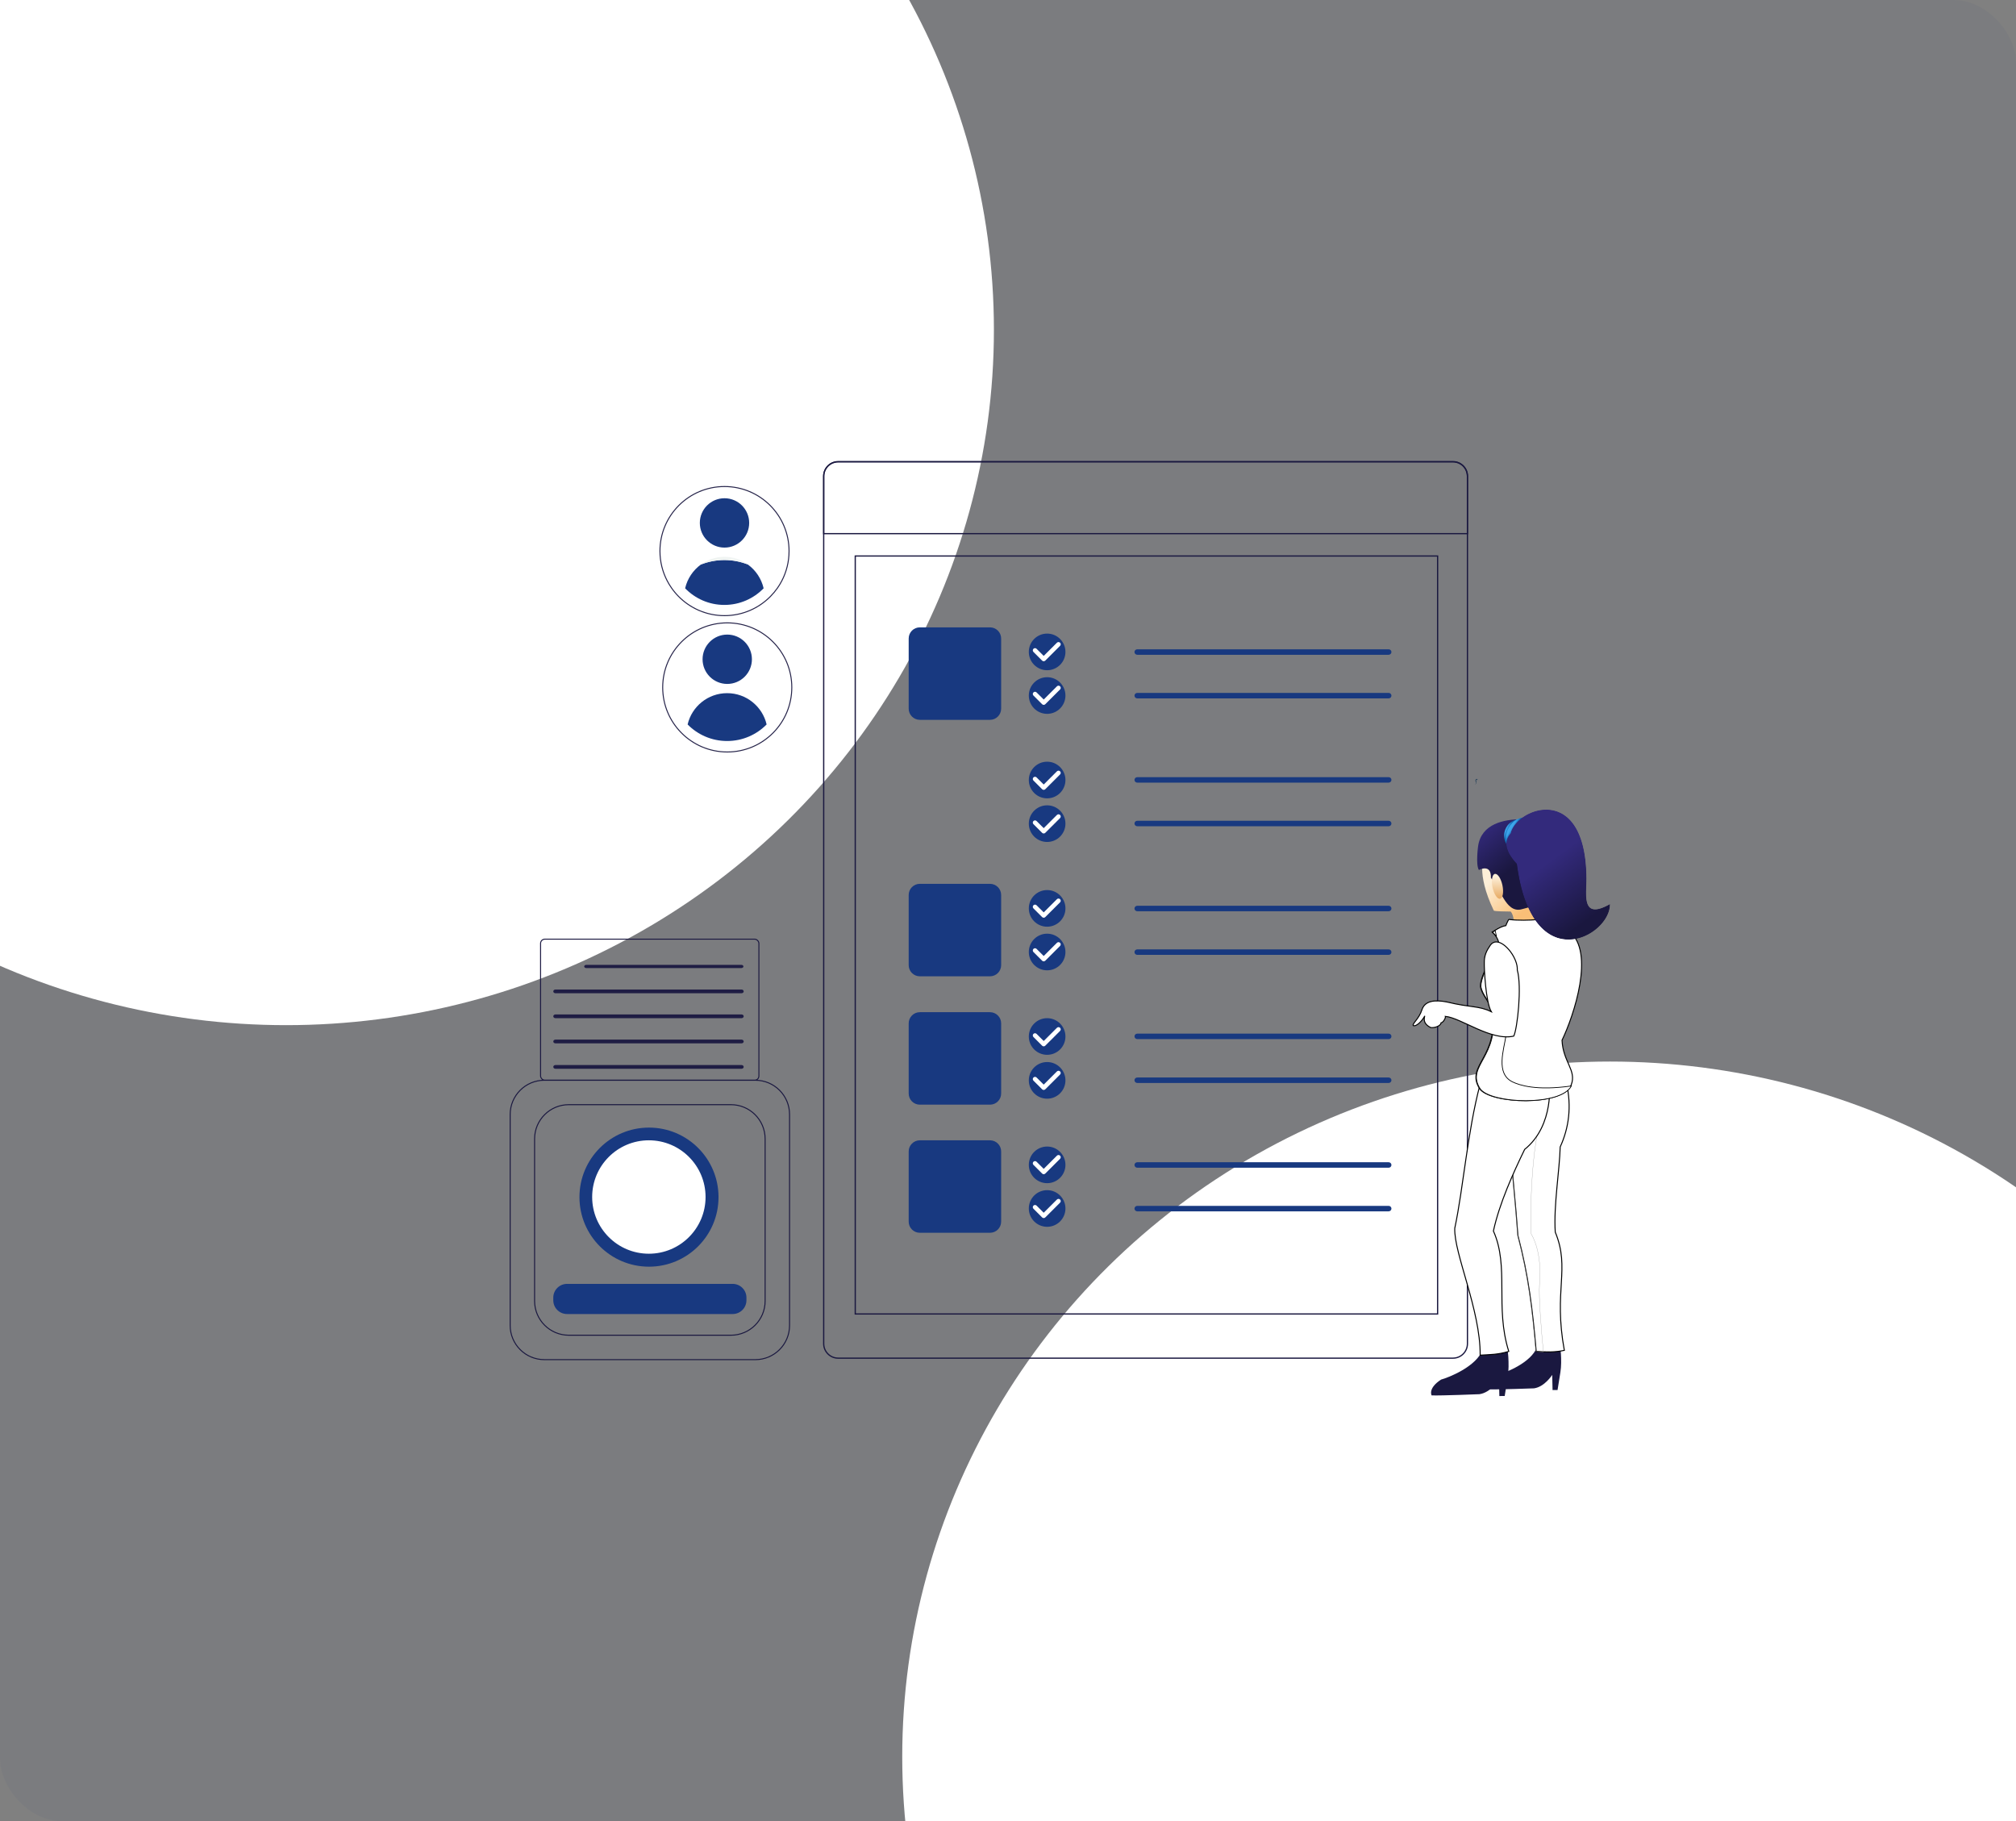 <svg xmlns="http://www.w3.org/2000/svg" xmlns:xlink="http://www.w3.org/1999/xlink" width="8089" height="7307" viewBox="0 0 8089 7307"><rect x="0" y="0" width="8089" height="7307" fill="#808080" stroke="none"/><defs><linearGradient id="a" x1="0%" x2="100%" y1="50.004%" y2="50.004%"><stop offset="0%" stop-color="#EEF2EF"/><stop offset="100%" stop-color="#F2F6F6"/></linearGradient><linearGradient id="b" x1="69.6%" x2="41.943%" y1="70.864%" y2="35.66%"><stop offset="0%" stop-color="#F9BF77"/><stop offset="100%" stop-color="#FDEFD8"/></linearGradient><linearGradient id="c" x1="50.336%" x2="14.95%" y1="39.724%" y2=".17%"><stop offset="0%" stop-color="#1A173F"/><stop offset="100%" stop-color="#332A7C"/></linearGradient><linearGradient id="d" x1="49.506%" x2="50.309%" y1="110.115%" y2="12.212%"><stop offset="0%" stop-color="#E4A052"/><stop offset="100%" stop-color="#FDEFD8"/></linearGradient><linearGradient id="e" x1="18.42%" x2="10.678%" y1="36.34%" y2="32.99%"><stop offset="0%" stop-color="#1269B1"/><stop offset="100%" stop-color="#3DA5EB"/></linearGradient><linearGradient id="f" x1="25.758%" x2="19.688%" y1="33.987%" y2="29.977%"><stop offset="0%" stop-color="#1269B1"/><stop offset="100%" stop-color="#3DA5EB"/></linearGradient><linearGradient id="h" x1="57.881%" x2="38.063%" y1="74.864%" y2="33.321%"><stop offset="0%" stop-color="#1A173F"/><stop offset="100%" stop-color="#332A7C"/></linearGradient><path id="g" d="M159.875,0 C92.265,0.007 26.984,48.466 17.163,95.026 L17.163,95.026 C-27.16,141.746 26.572,202.157 41.968,217.935 L41.968,217.935 C102.491,685.436 419.72,507.472 415.967,378.982 L415.967,378.982 C299.68,444.938 322.149,341.874 321.766,276.788 L321.766,276.788 C320.551,65.745 238.644,0 159.897,0 L159.897,0 C159.89,0 159.882,0 159.875,0"/></defs><g fill="none" fill-rule="evenodd"><rect width="8089" height="7307" fill="#183980" fill-opacity=".044" rx="251"/><ellipse cx="6460.051" cy="7048.5" fill="#FFF" rx="2839.913" ry="2789.5"/><ellipse cx="1148.051" cy="1323.5" fill="#FFF" rx="2839.913" ry="2789.5"/><g fill-rule="nonzero" transform="translate(2047 1852)"><path stroke="#26244A" stroke-width="4" d="M1119,359 C1119,402.079 1108.541,442.662 1089.901,478.413 C1084.783,488.3 1079.047,497.791 1072.738,506.831 C1064.386,518.824 1055.003,530.079 1044.773,540.475 C997.772,588.329 932.355,618 860,618 C787.65,618 722.291,588.334 675.285,540.532 C664.997,530.131 655.62,518.767 647.319,506.716 C640.953,497.677 635.211,488.185 630.099,478.356 C611.516,442.662 601,402.027 601,359 C601,215.944 716.944,100 860,100 C1003.056,100.006 1119,215.949 1119,359 Z"/><circle cx="860" cy="246" r="99" fill="#183980"/><path fill="#183980" d="M1017,508.356 C976.924,549.53 921.17,575 859.474,575 C797.779,575 742.076,549.53 702,508.356 C711.06,469.294 733.979,435.661 765.229,412.987 C794.381,401.396 826.189,395 859.474,395 C892.759,395 924.625,401.396 953.777,412.987 C985.021,435.661 1007.946,469.294 1017,508.356 Z"/><path fill="url(#a)" d="M955,413 C925.624,401.239 893.513,394.748 859.971,394.748 C826.43,394.748 794.376,401.239 765,413 C791.751,393.47 824.551,382 859.971,382 C895.449,382 928.249,393.475 955,413 Z"/><path stroke="#26244A" stroke-width="4" d="M1130,905.994 C1130,976.705 1101.715,1040.752 1055.753,1087.488 C1008.749,1135.352 943.341,1165 871,1165 C798.659,1165 733.297,1135.358 686.293,1087.534 C640.331,1040.804 612,976.711 612,906 C612,762.947 727.944,647 870.994,647 C1014.056,646.994 1130,762.941 1130,905.994 Z"/><circle cx="871" cy="793" r="99" fill="#183980"/><path fill="#183980" d="M1029,1054.525 C988.668,1095.573 932.547,1121 870.483,1121 C808.413,1121 752.332,1095.579 712,1054.565 C728.798,982.607 793.399,929 870.483,929 C947.601,929 1012.161,982.567 1029,1054.525 Z"/><path stroke="#1A1840" stroke-width="5" d="M3783.024,0 C3815.086,0 3841,25.992 3841,57.97 L3841,3538.956 C3841,3571.014 3815.08,3597 3783.024,3597 L1316.05,3597 C1283.988,3597 1258,3571.008 1258,3538.956 L1258,57.97 C1258,25.992 1283.988,0 1316.05,0 L3783.024,0 Z M3721.289,378.692 L1384.618,378.692 L1384.618,3419.74 L3721.289,3419.74 L3721.289,378.692 Z"/><path stroke="#1A1840" stroke-width="5" d="M3841,59.231 L3841,289 L1258,289 L1258,59.231 C1258,27.109 1283.994,1 1316.05,1 L3783.024,1 C3815.086,1 3841,27.109 3841,59.231 Z"/><rect width="876" height="566" x="122" y="1916" stroke="#1A1840" stroke-width="4" rx="17"/><path stroke="#1A1840" stroke-width="4" d="M137.222,2482 L983.778,2482 C1059.566,2482 1121,2543.434 1121,2619.222 L1121,3465.778 C1121,3541.56 1059.566,3603 983.778,3603 L137.222,3603 C61.434,3603 0,3541.566 0,3465.778 L0,2619.222 C0,2543.434 61.434,2482 137.222,2482 Z"/><path stroke="#1A1840" stroke-width="4" d="M235.226,2580 L885.774,2580 C961.564,2580 1023,2641.436 1023,2717.226 L1023,3367.774 C1023,3443.564 961.564,3505 885.774,3505 L235.226,3505 C159.441,3505 98,3443.564 98,3367.774 L98,2717.226 C98,2641.441 159.441,2580 235.226,2580 Z"/><path fill="#183980" d="M892.679,3420 L228.321,3420 C197.766,3420 173,3395.332 173,3364.911 L173,3354.089 C173,3323.662 197.772,3299 228.321,3299 L892.679,3299 C923.234,3299 948,3323.662 948,3354.089 L948,3364.911 C948,3395.332 923.234,3420 892.679,3420 Z"/><path fill="#1F1D44" d="M927.307 2032 305.693 2032C300.891 2032 297 2029.085 297 2025.5 297 2021.915 300.891 2019 305.693 2019L927.307 2019C932.109 2019 936 2021.915 936 2025.5 936 2029.085 932.109 2032 927.307 2032ZM928.267 2133 181.733 2133C176.911 2133 173 2129.648 173 2125.5 173 2121.352 176.911 2118 181.733 2118L928.267 2118C933.089 2118 937 2121.352 937 2125.5 937 2129.648 933.089 2133 928.267 2133ZM928.267 2233 181.733 2233C176.911 2233 173 2229.648 173 2225.5 173 2221.358 176.911 2218 181.733 2218L928.267 2218C933.089 2218 937 2221.352 937 2225.5 937 2229.648 933.089 2233 928.267 2233ZM928.267 2334 181.733 2334C176.911 2334 173 2330.648 173 2326.5 173 2322.352 176.911 2319 181.733 2319L928.267 2319C933.089 2319 937 2322.352 937 2326.5 937 2330.648 933.089 2334 928.267 2334ZM928.267 2436 181.733 2436C176.911 2436 173 2432.648 173 2428.5 173 2424.352 176.911 2421 181.733 2421L928.267 2421C933.089 2421 937 2424.352 937 2428.5 937 2432.648 933.089 2436 928.267 2436Z"/><circle cx="557" cy="2951" r="279" fill="#183980"/><circle cx="556.5" cy="2950.5" r="227.5" fill="#FFF"/><circle cx="2154.5" cy="763.5" r="73.5" fill="#183980"/><path fill="#183980" d="M1925.296,1036 L1643.704,1036 C1619.018,1036 1599,1015.988 1599,991.296 L1599,709.704 C1599,685.018 1619.012,665 1643.704,665 L1925.296,665 C1949.982,665 1970,685.012 1970,709.704 L1970,991.296 C1969.994,1015.988 1949.982,1036 1925.296,1036 Z"/><path fill="#FFF" d="M2140.762,801 C2138.488,801 2136.207,800.134 2134.467,798.397 L2099.606,763.6 C2096.131,760.131 2096.131,754.507 2099.606,751.038 C2103.081,747.569 2108.716,747.569 2112.192,751.038 L2140.762,779.551 L2193.808,726.602 C2197.284,723.133 2202.919,723.133 2206.394,726.602 C2209.869,730.07 2209.869,735.695 2206.394,739.164 L2147.052,798.397 C2145.317,800.134 2143.043,801 2140.762,801 Z"/><circle cx="2154.5" cy="938.5" r="73.5" fill="#183980"/><path fill="#FFF" d="M2140.762,976 C2138.488,976 2136.207,975.134 2134.467,973.397 L2099.606,938.6 C2096.131,935.131 2096.131,929.507 2099.606,926.038 C2103.081,922.569 2108.716,922.569 2112.192,926.038 L2140.762,954.551 L2193.808,901.602 C2197.284,898.133 2202.919,898.133 2206.394,901.602 C2209.869,905.07 2209.869,910.695 2206.394,914.164 L2147.052,973.397 C2145.317,975.134 2143.043,976 2140.762,976 Z"/><path fill="#183980" d="M3524.778 775 2516.222 775C2510.025 775 2505 770.074 2505 764 2505 757.926 2510.025 753 2516.222 753L3524.778 753C3530.975 753 3536 757.926 3536 764 3536 770.08 3530.975 775 3524.778 775ZM3524.778 950 2516.222 950C2510.025 950 2505 945.074 2505 939 2505 932.926 2510.025 928 2516.222 928L3524.778 928C3530.975 928 3536 932.926 3536 939 3536 945.074 3530.975 950 3524.778 950Z"/><circle cx="2154.5" cy="1277.5" r="73.5" fill="#183980"/><path fill="#FFF" d="M2140.762,1317 C2138.488,1317 2136.207,1316.134 2134.467,1314.397 L2099.606,1279.6 C2096.131,1276.131 2096.131,1270.507 2099.606,1267.038 C2103.081,1263.569 2108.716,1263.569 2112.192,1267.038 L2140.762,1295.551 L2193.808,1242.602 C2197.284,1239.133 2202.919,1239.133 2206.394,1242.602 C2209.869,1246.07 2209.869,1251.695 2206.394,1255.164 L2147.052,1314.397 C2145.317,1316.134 2143.043,1317 2140.762,1317 Z"/><circle cx="2154.5" cy="1452.5" r="73.5" fill="#183980"/><path fill="#FFF" d="M2140.762,1492 C2138.488,1492 2136.207,1491.134 2134.467,1489.397 L2099.606,1454.6 C2096.131,1451.131 2096.131,1445.507 2099.606,1442.038 C2103.081,1438.569 2108.716,1438.569 2112.192,1442.038 L2140.762,1470.551 L2193.808,1417.602 C2197.284,1414.133 2202.919,1414.133 2206.394,1417.602 C2209.869,1421.07 2209.869,1426.695 2206.394,1430.164 L2147.052,1489.397 C2145.317,1491.129 2143.043,1492 2140.762,1492 Z"/><path fill="#183980" d="M3524.778 1288 2516.222 1288C2510.025 1288 2505 1283.074 2505 1277 2505 1270.926 2510.025 1266 2516.222 1266L3524.778 1266C3530.975 1266 3536 1270.926 3536 1277 3536 1283.074 3530.975 1288 3524.778 1288ZM3524.778 1463 2516.222 1463C2510.025 1463 2505 1458.074 2505 1452 2505 1445.926 2510.025 1441 2516.222 1441L3524.778 1441C3530.975 1441 3536 1445.926 3536 1452 3536 1458.08 3530.975 1463 3524.778 1463Z"/><circle cx="2154.5" cy="1792.5" r="73.5" fill="#183980"/><path fill="#183980" d="M1925.296,2065 L1643.704,2065 C1619.018,2065 1599,2044.988 1599,2020.296 L1599,1738.704 C1599,1714.018 1619.012,1694 1643.704,1694 L1925.296,1694 C1949.982,1694 1970,1714.012 1970,1738.704 L1970,2020.296 C1969.994,2044.988 1949.982,2065 1925.296,2065 Z"/><path fill="#FFF" d="M2140.762,1830 C2138.488,1830 2136.207,1829.134 2134.467,1827.397 L2099.606,1792.597 C2096.131,1789.128 2096.131,1783.503 2099.606,1780.034 C2103.081,1776.565 2108.716,1776.565 2112.192,1780.034 L2140.762,1808.555 L2193.808,1755.602 C2197.284,1752.133 2202.919,1752.133 2206.394,1755.602 C2209.869,1759.071 2209.869,1764.696 2206.394,1768.165 L2147.052,1827.403 C2145.317,1829.134 2143.043,1830 2140.762,1830 Z"/><circle cx="2154.5" cy="1967.5" r="73.5" fill="#183980"/><path fill="#FFF" d="M2140.762,2005 C2138.488,2005 2136.207,2004.134 2134.467,2002.397 L2099.606,1967.597 C2096.131,1964.128 2096.131,1958.503 2099.606,1955.034 C2103.081,1951.565 2108.716,1951.565 2112.192,1955.034 L2140.762,1983.555 L2193.808,1930.602 C2197.284,1927.133 2202.919,1927.133 2206.394,1930.602 C2209.869,1934.071 2209.869,1939.696 2206.394,1943.165 L2147.052,2002.403 C2145.317,2004.134 2143.043,2005 2140.762,2005 Z"/><path fill="#183980" d="M3524.778 1804 2516.222 1804C2510.025 1804 2505 1799.074 2505 1793 2505 1786.926 2510.025 1782 2516.222 1782L3524.778 1782C3530.975 1782 3536 1786.926 3536 1793 3536 1799.08 3530.975 1804 3524.778 1804ZM3524.778 1979 2516.222 1979C2510.025 1979 2505 1974.074 2505 1968 2505 1961.926 2510.025 1957 2516.222 1957L3524.778 1957C3530.975 1957 3536 1961.926 3536 1968 3536 1974.074 3530.975 1979 3524.778 1979Z"/><circle cx="2154.5" cy="2306.5" r="73.5" fill="#183980"/><path fill="#183980" d="M1925.296,2580 L1643.704,2580 C1619.018,2580 1599,2559.988 1599,2535.296 L1599,2253.704 C1599,2229.018 1619.012,2209 1643.704,2209 L1925.296,2209 C1949.982,2209 1970,2229.012 1970,2253.704 L1970,2535.296 C1969.994,2559.988 1949.982,2580 1925.296,2580 Z"/><path fill="#FFF" d="M2140.762,2346 C2138.488,2346 2136.207,2345.134 2134.467,2343.397 L2099.606,2308.6 C2096.131,2305.131 2096.131,2299.507 2099.606,2296.038 C2103.081,2292.569 2108.716,2292.569 2112.192,2296.038 L2140.762,2324.551 L2193.808,2271.602 C2197.284,2268.133 2202.919,2268.133 2206.394,2271.602 C2209.869,2275.07 2209.869,2280.695 2206.394,2284.164 L2147.052,2343.397 C2145.317,2345.134 2143.043,2346 2140.762,2346 Z"/><circle cx="2154.5" cy="2482.5" r="73.5" fill="#183980"/><path fill="#FFF" d="M2140.762,2521 C2138.488,2521 2136.207,2520.134 2134.467,2518.397 L2099.606,2483.6 C2096.131,2480.131 2096.131,2474.507 2099.606,2471.038 C2103.081,2467.569 2108.716,2467.569 2112.192,2471.038 L2140.762,2499.551 L2193.808,2446.602 C2197.284,2443.133 2202.919,2443.133 2206.394,2446.602 C2209.869,2450.07 2209.869,2455.695 2206.394,2459.164 L2147.052,2518.397 C2145.317,2520.128 2143.043,2521 2140.762,2521 Z"/><path fill="#183980" d="M3524.778 2317 2516.222 2317C2510.025 2317 2505 2312.074 2505 2306 2505 2299.926 2510.025 2295 2516.222 2295L3524.778 2295C3530.975 2295 3536 2299.926 3536 2306 3536 2312.074 3530.975 2317 3524.778 2317ZM3524.778 2493 2516.222 2493C2510.025 2493 2505 2488.074 2505 2482 2505 2475.926 2510.025 2471 2516.222 2471L3524.778 2471C3530.975 2471 3536 2475.926 3536 2482 3536 2488.074 3530.975 2493 3524.778 2493Z"/><circle cx="2154.5" cy="2821.5" r="73.5" fill="#183980"/><path fill="#183980" d="M1925.296,3094 L1643.704,3094 C1619.018,3094 1599,3073.988 1599,3049.296 L1599,2767.704 C1599,2743.018 1619.012,2723 1643.704,2723 L1925.296,2723 C1949.982,2723 1970,2743.012 1970,2767.704 L1970,3049.296 C1969.994,3073.988 1949.982,3094 1925.296,3094 Z"/><path fill="#FFF" d="M2140.762,2859 C2138.488,2859 2136.207,2858.134 2134.467,2856.397 L2099.606,2821.597 C2096.131,2818.128 2096.131,2812.503 2099.606,2809.034 C2103.081,2805.565 2108.716,2805.565 2112.192,2809.034 L2140.762,2837.555 L2193.808,2784.602 C2197.284,2781.133 2202.919,2781.133 2206.394,2784.602 C2209.869,2788.071 2209.869,2793.696 2206.394,2797.165 L2147.052,2856.403 C2145.317,2858.134 2143.043,2859 2140.762,2859 Z"/><circle cx="2154.5" cy="2996.5" r="73.5" fill="#183980"/><path fill="#FFF" d="M2140.762,3035 C2138.488,3035 2136.207,3034.134 2134.467,3032.397 L2099.606,2997.597 C2096.131,2994.128 2096.131,2988.503 2099.606,2985.034 C2103.081,2981.565 2108.716,2981.565 2112.192,2985.034 L2140.762,3013.555 L2193.808,2960.602 C2197.284,2957.133 2202.919,2957.133 2206.394,2960.602 C2209.869,2964.071 2209.869,2969.696 2206.394,2973.165 L2147.052,3032.403 C2145.317,3034.134 2143.043,3035 2140.762,3035 Z"/><path fill="#183980" d="M3524.778 2833 2516.222 2833C2510.025 2833 2505 2828.074 2505 2822 2505 2815.926 2510.025 2811 2516.222 2811L3524.778 2811C3530.975 2811 3536 2815.926 3536 2822 3536 2828.08 3530.975 2833 3524.778 2833ZM3524.778 3008 2516.222 3008C2510.025 3008 2505 3003.074 2505 2997 2505 2990.926 2510.025 2986 2516.222 2986L3524.778 2986C3530.975 2986 3536 2990.926 3536 2997 3536 3003.074 3530.975 3008 3524.778 3008Z"/><path fill="#1B3A56" d="M3882,1278.579 C3882,1278.579 3880.895,1269.848 3875.371,1274.231 C3869.847,1278.613 3875.966,1286.264 3874.663,1291.01 C3873.36,1295.757 3870,1294.876 3870,1294.876 C3870,1294.876 3874.731,1296.183 3875.847,1290.323 C3876.963,1284.456 3875.15,1277.545 3876.453,1275.942 C3877.762,1274.339 3882,1278.579 3882,1278.579 Z"/></g><g transform="translate(5670 3248)"><path fill="#1A1840" d="M589.357,2145.474 C589.357,2145.474 598.722,2210.119 590.851,2258.029 C582.988,2305.947 579.535,2328.798 579.535,2328.798 L559.5,2329 L558.078,2268.221 C558.078,2268.221 527.655,2316.362 484.916,2322.133 C484.916,2322.133 343.334,2327.42 306.136,2326.136 C306.136,2326.136 290.983,2300.162 341.397,2267.37 C368.694,2260.013 474.557,2219.677 497.276,2155.818 C497.276,2155.818 572.971,2128.704 589.357,2145.474"/><path fill="#1A1840" d="M378.025,2154.904 C378.025,2154.904 388.061,2224.68 379.625,2276.398 C371.19,2328.109 367.482,2352.775 367.482,2352.775 L345.999,2353 L344.479,2287.391 C344.479,2287.391 311.852,2339.355 266.011,2345.58 C266.011,2345.58 114.18,2351.841 74.29,2350.456 C74.29,2350.456 58.042,2322.427 112.101,2287.028 C141.376,2279.094 254.903,2234.999 279.268,2166.078 C279.268,2166.078 360.452,2136.81 378.025,2154.904"/><path fill="#FFF" stroke="#000" stroke-width="4" d="M388,1326.058 C396.278,1445.547 412.13,1589.242 420.408,1708.731 L420.408,1708.731 C463.232,1871.08 479.092,2004.099 493.865,2173.876 L493.865,2173.876 C532.347,2176.666 567.908,2177.941 606.724,2169.716 L606.724,2169.716 C562.298,1927.788 631.434,1843.084 570.286,1695.331 L570.286,1695.331 C563.458,1588.213 587.762,1447.033 590.118,1353.56 L590.118,1353.56 C625.396,1276.77 636.095,1191.502 615.785,1100.116 L615.785,1100.116 C578.651,1097.681 549.562,1097.87 520.474,1098.058 L520.474,1098.058 C491.386,1098.247 462.305,1098.428 425.178,1096 L425.178,1096 C412.783,1172.688 400.395,1249.369 388,1326.058"/><path stroke="#979797" d="M522.702,2176 C512.83,2175.623 502.865,2174.985 492.698,2174.253 C478.03,2004.412 462.306,1871.355 419.82,1708.945 C413.413,1615.579 402.42,1507.454 394,1407.628 L530,1192 C463.132,1339.317 472.422,1700.116 472.422,1700.116 C521.954,1782.52 507.085,1904.877 507.085,1904.877 C503.411,1953.071 514.513,2093.392 522.702,2176"/><path fill="#FFF" stroke="#000" stroke-width="4" d="M268.659,1102.594 C217.871,1293.873 201.984,1515.579 167.089,1680.017 L167.089,1680.017 C163.489,1781.283 270.405,2007.721 269.051,2189 L269.051,2189 C310.958,2186.457 338.819,2187.145 383.827,2173.964 L383.827,2173.964 C327.649,1996.685 386.522,1834.174 322.15,1690.952 L322.15,1690.952 C345.998,1580.969 400.742,1459.688 447.496,1363.487 L447.496,1363.487 C568.684,1265.968 546.387,1091 546.387,1091 L546.387,1091 L268.659,1102.594 Z"/><path fill="url(#b)" d="M412.78,55.963 C412.78,55.963 252.366,85.831 285.665,185.013 L285.665,185.013 C285.665,185.013 249.887,251.443 323.734,405.505 L323.734,405.505 C330.651,408.657 368.792,408.874 391.617,409.208 L391.617,409.208 C403.355,421.924 407.749,458.11 403.745,479 L403.745,479 C403.745,479 530.195,466.088 567.043,424.033 L567.043,424.033 C567.043,424.033 542.396,362.225 546.733,347.335 L546.733,347.335 C546.733,347.335 610.944,166.659 526.025,95.395 L526.025,95.395 C526.025,95.395 488.072,48.007 443.202,48 L443.202,48 C433.285,48 423.043,50.319 412.78,55.963"/><path fill="url(#c)" d="M260.814,146.287 C260.814,146.287 250.432,221.435 263.926,242.522 L263.926,242.522 C263.926,242.522 314.019,214.663 312.169,274.69 L312.169,274.69 C349.132,309.88 369.887,414.966 433.068,400.673 L433.068,400.673 C433.068,400.673 556.839,371.077 583.652,332.958 L583.652,332.958 C583.652,332.958 656.206,241.613 512.76,46.07 L512.76,46.07 C512.76,46.07 477.959,39 434.149,39 L434.149,39 C365.288,38.993 274.169,56.461 260.814,146.287"/><path fill="url(#d)" d="M327.847,258.188 C316.908,260.585 312.802,284.822 318.686,312.323 L318.686,312.323 C324.555,339.839 338.201,360.199 349.14,357.809 L349.14,357.809 C360.087,355.412 364.2,331.175 358.316,303.674 L358.316,303.674 C352.753,277.631 340.236,258 329.625,258 L329.625,258 C329.033,258 328.433,258.058 327.847,258.188"/><path fill="url(#e)" d="M369.68,80.253 C356.981,112.707 371.016,148.525 401.014,160.262 L401.014,160.262 C431.012,171.992 465.623,155.195 478.316,122.748 L478.316,122.748 C491.022,90.301 476.987,54.476 446.982,42.746 L446.982,42.746 C440.499,40.213 433.799,39 427.149,39 L427.149,39 C403.05,39 379.636,54.823 369.68,80.253"/><path fill="url(#f)" d="M378.304,83.848 C363.026,123.032 376.474,164.942 408.33,177.452 L408.33,177.452 C440.207,189.962 478.417,168.337 493.695,129.145 L493.695,129.145 C508.98,89.961 495.517,48.059 463.661,35.548 L463.661,35.548 C457.54,33.137 451.179,32 444.796,32 L444.796,32 C417.944,32 390.641,52.197 378.304,83.848"/><path fill="#FFF" stroke="#000" stroke-width="4" d="M383.461,440.784 C383.461,440.784 376.639,453.489 371.98,465.701 L371.98,465.701 C351.639,468.782 329.692,484.038 317.069,491.503 L317.069,491.503 C356.782,527.604 350.525,568.793 317.04,598.161 L317.04,598.161 C316.678,614.193 300.72,610.026 300.85,622.746 L300.85,622.746 C291.569,636.4 269.347,681.177 270.128,709.501 L270.128,709.501 C275.257,741.913 303.766,768.824 315.904,800.801 L315.904,800.801 C348.427,993.7 207.259,1025.815 266.851,1119.89 L266.851,1119.89 C309.842,1181.859 602.341,1191.636 634.799,1103.402 L634.799,1103.402 C656.031,1045.702 601.517,1012.595 597.473,925.535 L597.473,925.535 C645.52,825.719 730.192,571.946 627.211,489.083 L627.211,489.083 C613.192,477.805 595.382,471.623 570.947,456.446 L570.947,456.446 C565.42,453.011 562.57,438.508 556.508,435 L556.508,435 C556.508,435 460.58,450.358 383.461,440.784"/><path fill="#FFF" stroke="#000" stroke-width="3" d="M329.434,486 C325.6,488.338 322.129,490.51 319.173,492.255 C325.383,497.888 330.477,503.636 334.513,509.457 C332.723,501.146 331.021,493.276 329.434,486 M345.1,558.992 C341.615,573.428 332.571,587.053 319.151,598.789 C318.796,614.811 302.796,610.648 302.934,623.353 C293.637,636.993 271.37,681.721 272.159,710.007 C277.297,742.39 305.847,769.272 318.014,801.214 C350.593,993.894 209.182,1025.973 268.877,1119.953 C311.021,1180.536 592.573,1191.164 635,1108.948 C494.423,1128.981 426.446,1105.98 398.642,1092.5 C330.564,1059.508 363.672,965.347 373.324,903.302 C383.367,838.636 380.86,782.897 375.715,717.297 C372.397,690.778 358.382,621.797 345.1,558.992"/><g transform="translate(374)"><mask id="i" fill="#fff"><use xlink:href="#g"/></mask><path fill="url(#h)" d="M159.875,0 C92.265,0.007 26.984,48.466 17.163,95.026 L17.163,95.026 C-27.16,141.746 26.572,202.157 41.968,217.935 L41.968,217.935 C102.491,685.436 419.72,507.472 415.967,378.982 L415.967,378.982 C299.68,444.938 322.149,341.874 321.766,276.788 L321.766,276.788 C320.551,65.745 238.644,0 159.897,0 L159.897,0 C159.89,0 159.882,0 159.875,0" mask="url(#i)"/></g><path fill="#FFF" stroke="#000" stroke-width="4" d="M309.399,544.772 C294.591,566.272 284.982,585.871 285.533,614.955 L285.533,614.955 C284.974,638.32 291.146,773.141 313.787,811.146 L313.787,811.146 C263.117,786.306 231.788,795.48 136.482,772.209 L136.482,772.209 C87.538,762.536 47.093,766.519 35.323,803.331 L35.323,803.331 C23.553,840.129 -4.244,858.701 0.55,866.726 L0.55,866.726 C13.821,871.822 37.361,846.339 46.709,827.94 L46.709,827.94 C46.339,831.555 34.685,857.472 70.822,874.656 L70.822,874.656 C89.503,876.832 111.143,866.581 112.253,855.672 L112.253,855.672 C120.774,854.486 131.507,835.777 129.375,829.675 L129.375,829.675 C192.859,835.928 313.663,930.149 403.799,908.88 L403.799,908.88 C418.23,879.854 436.912,710.289 417.998,643.995 L417.998,643.995 C420.899,598.79 370.867,531.007 333.65,531 L333.65,531 C324.454,531 316.042,535.135 309.399,544.772"/><path d="M315.274,490.354 C283.406,511.043 268.274,604.304 287.51,663.483 L287.51,663.483 C288.341,690.862 299.658,769.494 299.275,791.441 L299.275,791.441 C330.254,815.915 406.938,813.113 432.071,809.963 L432.071,809.963 C434.297,753.327 440.468,693.361 436.927,630.773 L436.927,630.773 C438.712,578.876 390.022,483 338.925,483 L338.925,483 C331.041,483 323.1,485.283 315.274,490.354"/></g></g></svg>
